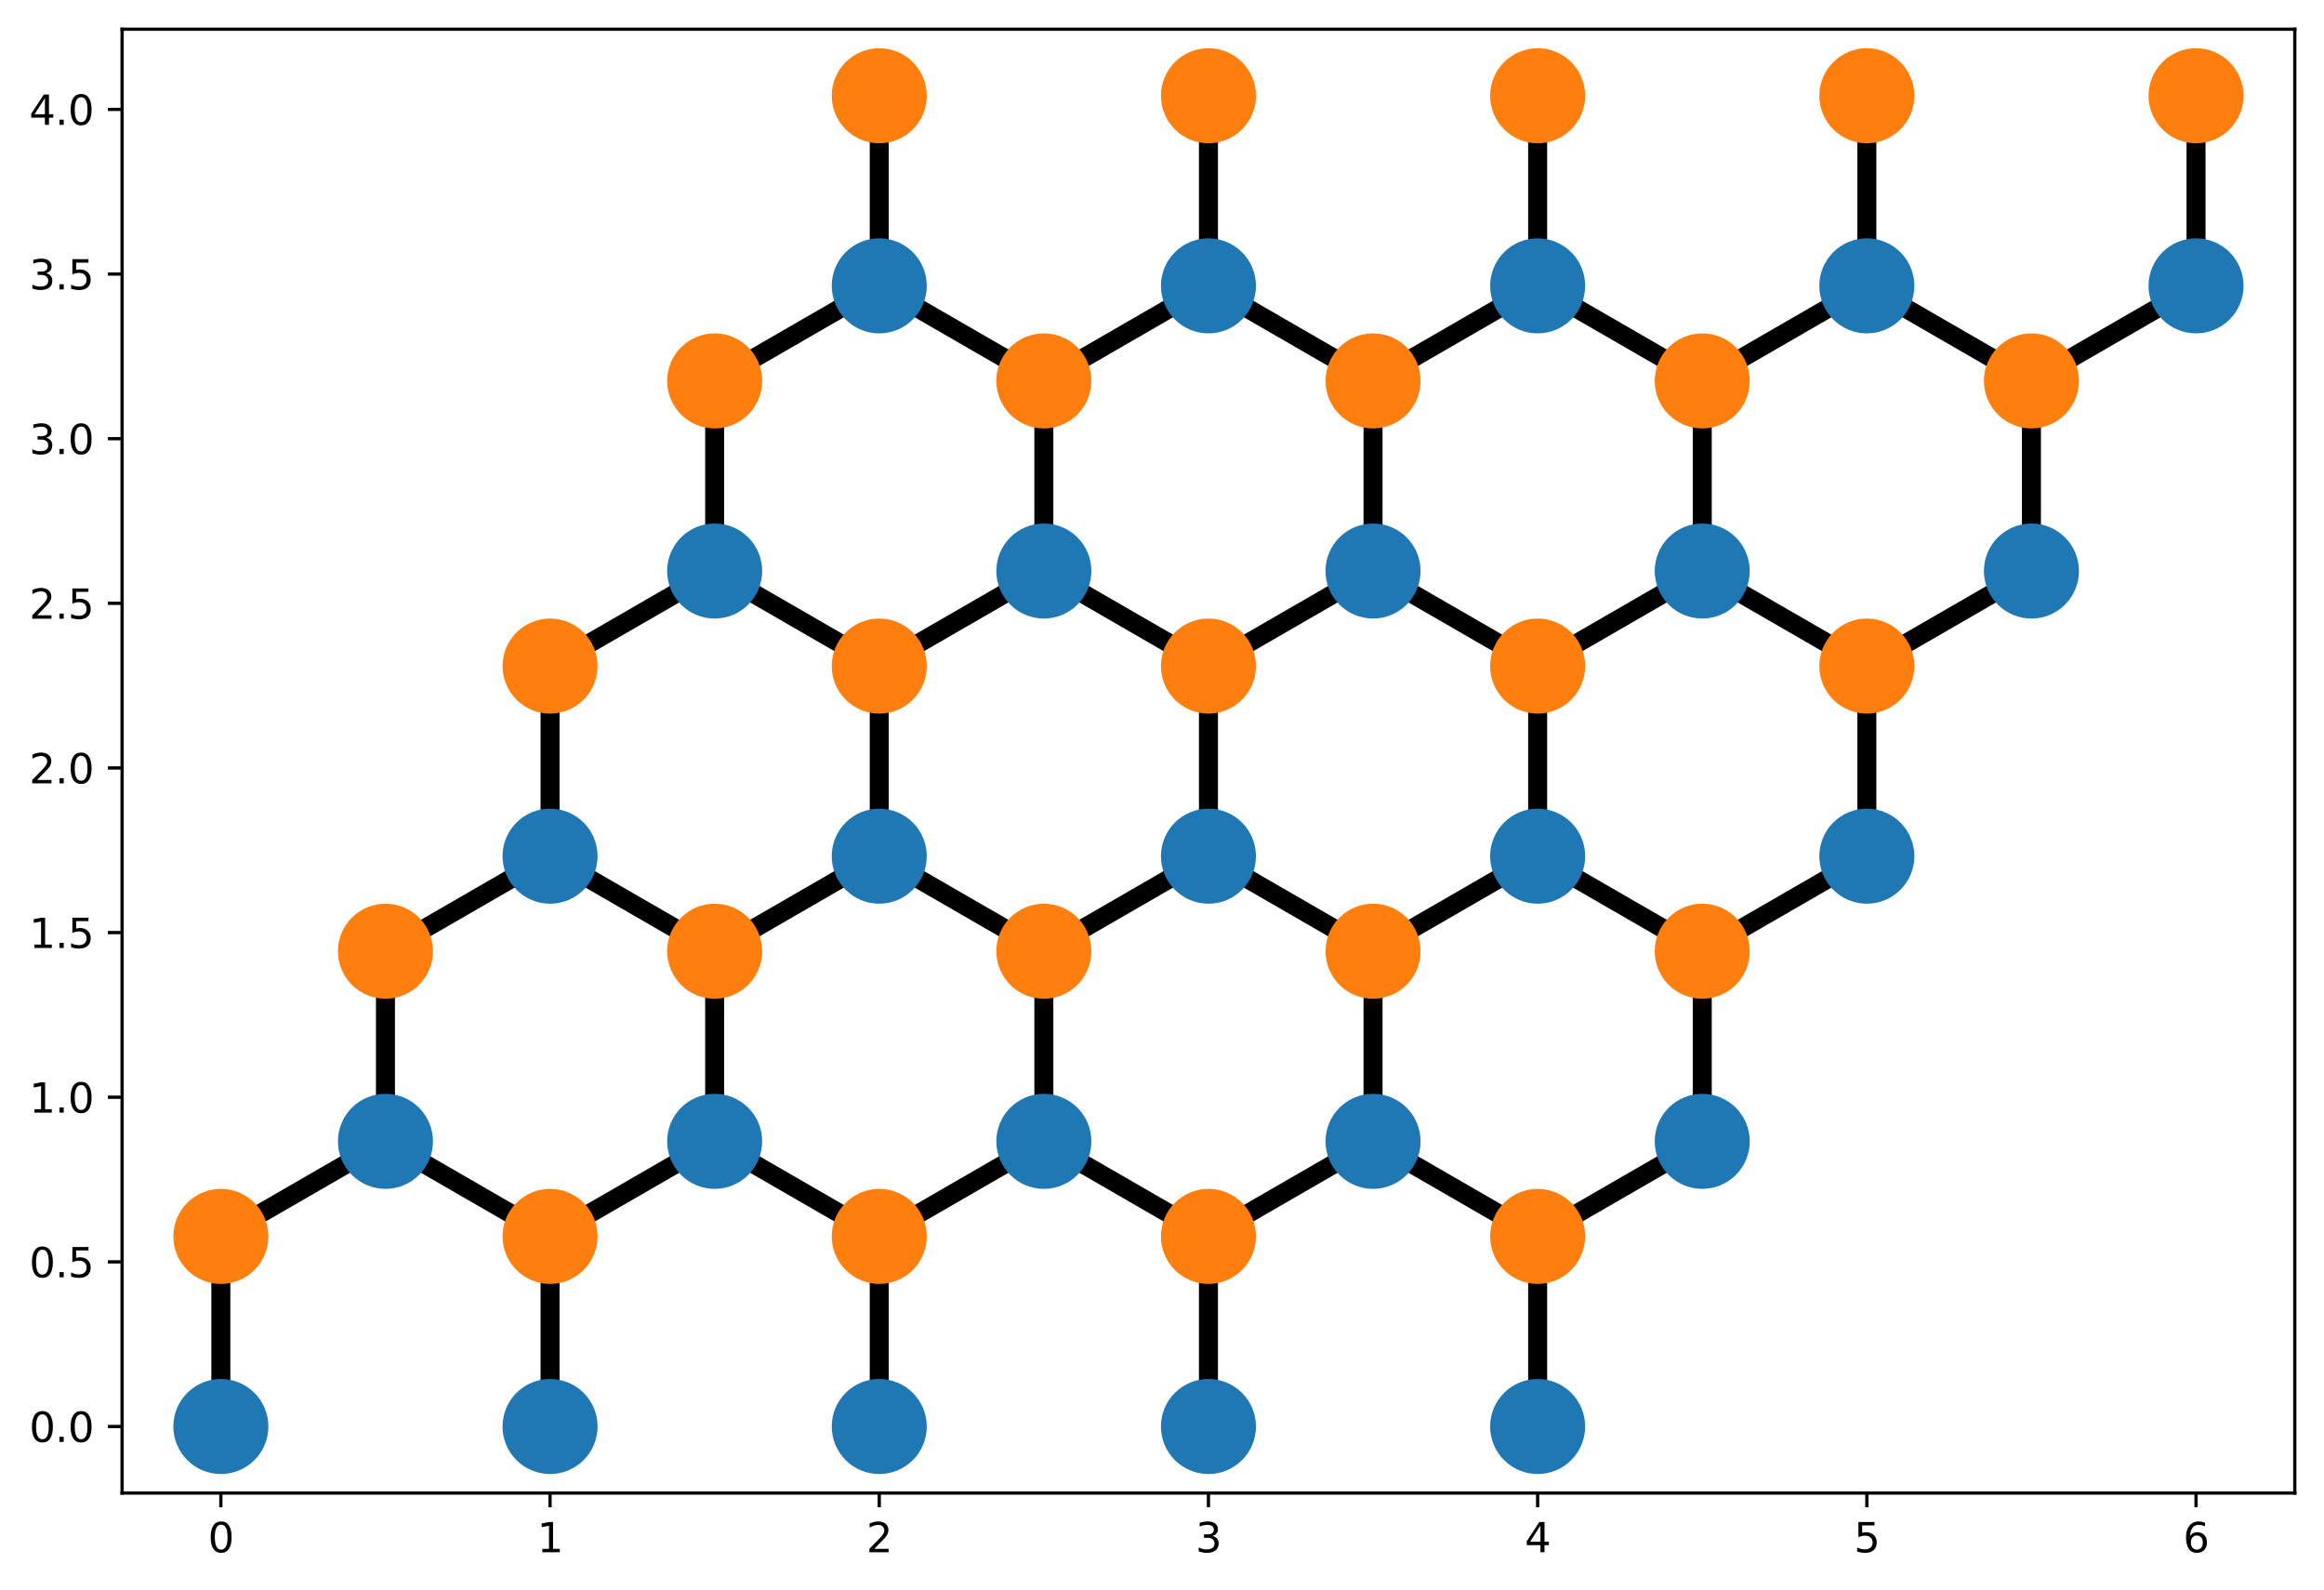 <?xml version="1.0" encoding="utf-8" standalone="no"?>
<!DOCTYPE svg PUBLIC "-//W3C//DTD SVG 1.1//EN"
  "http://www.w3.org/Graphics/SVG/1.1/DTD/svg11.dtd">
<svg xmlns:xlink="http://www.w3.org/1999/xlink" width="572.983pt" height="391.899pt" viewBox="0 0 572.983 391.899" xmlns="http://www.w3.org/2000/svg" version="1.1">
 <defs>
  <style type="text/css">*{stroke-linejoin: round; stroke-linecap: butt}</style>
 </defs>
 <g id="figure_1">
  <g id="patch_1">
   <path d="M 0 391.899 
L 572.983 391.899 
L 572.983 0 
L 0 0 
z
" style="fill: #ffffff"/>
  </g>
  <g id="axes_1">
   <g id="patch_2">
    <path d="M 30.103 368.021 
L 565.783 368.021 
L 565.783 7.2 
L 30.103 7.2 
z
" style="fill: #ffffff"/>
   </g>
   <g id="LineCollection_1">
    <path d="M 54.452 351.62 
L 54.452 304.76 
" clip-path="url(#p0e181c6d22)" style="fill: none; stroke: #000000; stroke-width: 4.686"/>
    <path d="M 95.034 281.33 
L 54.452 304.76 
" clip-path="url(#p0e181c6d22)" style="fill: none; stroke: #000000; stroke-width: 4.686"/>
    <path d="M 95.034 281.33 
L 95.034 234.47 
" clip-path="url(#p0e181c6d22)" style="fill: none; stroke: #000000; stroke-width: 4.686"/>
    <path d="M 95.034 281.33 
L 135.616 304.76 
" clip-path="url(#p0e181c6d22)" style="fill: none; stroke: #000000; stroke-width: 4.686"/>
    <path d="M 135.616 211.04 
L 95.034 234.47 
" clip-path="url(#p0e181c6d22)" style="fill: none; stroke: #000000; stroke-width: 4.686"/>
    <path d="M 135.616 211.04 
L 135.616 164.18 
" clip-path="url(#p0e181c6d22)" style="fill: none; stroke: #000000; stroke-width: 4.686"/>
    <path d="M 135.616 211.04 
L 176.198 234.47 
" clip-path="url(#p0e181c6d22)" style="fill: none; stroke: #000000; stroke-width: 4.686"/>
    <path d="M 176.198 140.751 
L 135.616 164.18 
" clip-path="url(#p0e181c6d22)" style="fill: none; stroke: #000000; stroke-width: 4.686"/>
    <path d="M 176.198 140.751 
L 176.198 93.891 
" clip-path="url(#p0e181c6d22)" style="fill: none; stroke: #000000; stroke-width: 4.686"/>
    <path d="M 176.198 140.751 
L 216.779 164.18 
" clip-path="url(#p0e181c6d22)" style="fill: none; stroke: #000000; stroke-width: 4.686"/>
    <path d="M 216.779 70.461 
L 176.198 93.891 
" clip-path="url(#p0e181c6d22)" style="fill: none; stroke: #000000; stroke-width: 4.686"/>
    <path d="M 216.779 70.461 
L 216.779 23.601 
" clip-path="url(#p0e181c6d22)" style="fill: none; stroke: #000000; stroke-width: 4.686"/>
    <path d="M 216.779 70.461 
L 257.361 93.891 
" clip-path="url(#p0e181c6d22)" style="fill: none; stroke: #000000; stroke-width: 4.686"/>
    <path d="M 135.616 351.62 
L 135.616 304.76 
" clip-path="url(#p0e181c6d22)" style="fill: none; stroke: #000000; stroke-width: 4.686"/>
    <path d="M 176.198 281.33 
L 135.616 304.76 
" clip-path="url(#p0e181c6d22)" style="fill: none; stroke: #000000; stroke-width: 4.686"/>
    <path d="M 176.198 281.33 
L 176.198 234.47 
" clip-path="url(#p0e181c6d22)" style="fill: none; stroke: #000000; stroke-width: 4.686"/>
    <path d="M 176.198 281.33 
L 216.779 304.76 
" clip-path="url(#p0e181c6d22)" style="fill: none; stroke: #000000; stroke-width: 4.686"/>
    <path d="M 216.779 211.04 
L 176.198 234.47 
" clip-path="url(#p0e181c6d22)" style="fill: none; stroke: #000000; stroke-width: 4.686"/>
    <path d="M 216.779 211.04 
L 216.779 164.18 
" clip-path="url(#p0e181c6d22)" style="fill: none; stroke: #000000; stroke-width: 4.686"/>
    <path d="M 216.779 211.04 
L 257.361 234.47 
" clip-path="url(#p0e181c6d22)" style="fill: none; stroke: #000000; stroke-width: 4.686"/>
    <path d="M 257.361 140.751 
L 216.779 164.18 
" clip-path="url(#p0e181c6d22)" style="fill: none; stroke: #000000; stroke-width: 4.686"/>
    <path d="M 257.361 140.751 
L 257.361 93.891 
" clip-path="url(#p0e181c6d22)" style="fill: none; stroke: #000000; stroke-width: 4.686"/>
    <path d="M 257.361 140.751 
L 297.943 164.18 
" clip-path="url(#p0e181c6d22)" style="fill: none; stroke: #000000; stroke-width: 4.686"/>
    <path d="M 297.943 70.461 
L 257.361 93.891 
" clip-path="url(#p0e181c6d22)" style="fill: none; stroke: #000000; stroke-width: 4.686"/>
    <path d="M 297.943 70.461 
L 297.943 23.601 
" clip-path="url(#p0e181c6d22)" style="fill: none; stroke: #000000; stroke-width: 4.686"/>
    <path d="M 297.943 70.461 
L 338.525 93.891 
" clip-path="url(#p0e181c6d22)" style="fill: none; stroke: #000000; stroke-width: 4.686"/>
    <path d="M 216.779 351.62 
L 216.779 304.76 
" clip-path="url(#p0e181c6d22)" style="fill: none; stroke: #000000; stroke-width: 4.686"/>
    <path d="M 257.361 281.33 
L 216.779 304.76 
" clip-path="url(#p0e181c6d22)" style="fill: none; stroke: #000000; stroke-width: 4.686"/>
    <path d="M 257.361 281.33 
L 257.361 234.47 
" clip-path="url(#p0e181c6d22)" style="fill: none; stroke: #000000; stroke-width: 4.686"/>
    <path d="M 257.361 281.33 
L 297.943 304.76 
" clip-path="url(#p0e181c6d22)" style="fill: none; stroke: #000000; stroke-width: 4.686"/>
    <path d="M 297.943 211.04 
L 257.361 234.47 
" clip-path="url(#p0e181c6d22)" style="fill: none; stroke: #000000; stroke-width: 4.686"/>
    <path d="M 297.943 211.04 
L 297.943 164.18 
" clip-path="url(#p0e181c6d22)" style="fill: none; stroke: #000000; stroke-width: 4.686"/>
    <path d="M 297.943 211.04 
L 338.525 234.47 
" clip-path="url(#p0e181c6d22)" style="fill: none; stroke: #000000; stroke-width: 4.686"/>
    <path d="M 338.525 140.751 
L 297.943 164.18 
" clip-path="url(#p0e181c6d22)" style="fill: none; stroke: #000000; stroke-width: 4.686"/>
    <path d="M 338.525 140.751 
L 338.525 93.891 
" clip-path="url(#p0e181c6d22)" style="fill: none; stroke: #000000; stroke-width: 4.686"/>
    <path d="M 338.525 140.751 
L 379.107 164.18 
" clip-path="url(#p0e181c6d22)" style="fill: none; stroke: #000000; stroke-width: 4.686"/>
    <path d="M 379.107 70.461 
L 338.525 93.891 
" clip-path="url(#p0e181c6d22)" style="fill: none; stroke: #000000; stroke-width: 4.686"/>
    <path d="M 379.107 70.461 
L 379.107 23.601 
" clip-path="url(#p0e181c6d22)" style="fill: none; stroke: #000000; stroke-width: 4.686"/>
    <path d="M 379.107 70.461 
L 419.689 93.891 
" clip-path="url(#p0e181c6d22)" style="fill: none; stroke: #000000; stroke-width: 4.686"/>
    <path d="M 297.943 351.62 
L 297.943 304.76 
" clip-path="url(#p0e181c6d22)" style="fill: none; stroke: #000000; stroke-width: 4.686"/>
    <path d="M 338.525 281.33 
L 297.943 304.76 
" clip-path="url(#p0e181c6d22)" style="fill: none; stroke: #000000; stroke-width: 4.686"/>
    <path d="M 338.525 281.33 
L 338.525 234.47 
" clip-path="url(#p0e181c6d22)" style="fill: none; stroke: #000000; stroke-width: 4.686"/>
    <path d="M 338.525 281.33 
L 379.107 304.76 
" clip-path="url(#p0e181c6d22)" style="fill: none; stroke: #000000; stroke-width: 4.686"/>
    <path d="M 379.107 211.04 
L 338.525 234.47 
" clip-path="url(#p0e181c6d22)" style="fill: none; stroke: #000000; stroke-width: 4.686"/>
    <path d="M 379.107 211.04 
L 379.107 164.18 
" clip-path="url(#p0e181c6d22)" style="fill: none; stroke: #000000; stroke-width: 4.686"/>
    <path d="M 379.107 211.04 
L 419.689 234.47 
" clip-path="url(#p0e181c6d22)" style="fill: none; stroke: #000000; stroke-width: 4.686"/>
    <path d="M 419.689 140.751 
L 379.107 164.18 
" clip-path="url(#p0e181c6d22)" style="fill: none; stroke: #000000; stroke-width: 4.686"/>
    <path d="M 419.689 140.751 
L 419.689 93.891 
" clip-path="url(#p0e181c6d22)" style="fill: none; stroke: #000000; stroke-width: 4.686"/>
    <path d="M 419.689 140.751 
L 460.27 164.18 
" clip-path="url(#p0e181c6d22)" style="fill: none; stroke: #000000; stroke-width: 4.686"/>
    <path d="M 460.27 70.461 
L 419.689 93.891 
" clip-path="url(#p0e181c6d22)" style="fill: none; stroke: #000000; stroke-width: 4.686"/>
    <path d="M 460.27 70.461 
L 460.27 23.601 
" clip-path="url(#p0e181c6d22)" style="fill: none; stroke: #000000; stroke-width: 4.686"/>
    <path d="M 460.27 70.461 
L 500.852 93.891 
" clip-path="url(#p0e181c6d22)" style="fill: none; stroke: #000000; stroke-width: 4.686"/>
    <path d="M 379.107 351.62 
L 379.107 304.76 
" clip-path="url(#p0e181c6d22)" style="fill: none; stroke: #000000; stroke-width: 4.686"/>
    <path d="M 419.689 281.33 
L 379.107 304.76 
" clip-path="url(#p0e181c6d22)" style="fill: none; stroke: #000000; stroke-width: 4.686"/>
    <path d="M 419.689 281.33 
L 419.689 234.47 
" clip-path="url(#p0e181c6d22)" style="fill: none; stroke: #000000; stroke-width: 4.686"/>
    <path d="M 460.27 211.04 
L 419.689 234.47 
" clip-path="url(#p0e181c6d22)" style="fill: none; stroke: #000000; stroke-width: 4.686"/>
    <path d="M 460.27 211.04 
L 460.27 164.18 
" clip-path="url(#p0e181c6d22)" style="fill: none; stroke: #000000; stroke-width: 4.686"/>
    <path d="M 500.852 140.751 
L 460.27 164.18 
" clip-path="url(#p0e181c6d22)" style="fill: none; stroke: #000000; stroke-width: 4.686"/>
    <path d="M 500.852 140.751 
L 500.852 93.891 
" clip-path="url(#p0e181c6d22)" style="fill: none; stroke: #000000; stroke-width: 4.686"/>
    <path d="M 541.434 70.461 
L 500.852 93.891 
" clip-path="url(#p0e181c6d22)" style="fill: none; stroke: #000000; stroke-width: 4.686"/>
    <path d="M 541.434 70.461 
L 541.434 23.601 
" clip-path="url(#p0e181c6d22)" style="fill: none; stroke: #000000; stroke-width: 4.686"/>
   </g>
   <g id="matplotlib.axis_1">
    <g id="xtick_1">
     <g id="line2d_1">
      <defs>
       <path id="m3bbf488990" d="M 0 0 
L 0 3.5 
" style="stroke: #000000; stroke-width: 0.8"/>
      </defs>
      <g>
       <use xlink:href="#m3bbf488990" x="54.452" y="368.021" style="stroke: #000000; stroke-width: 0.8"/>
      </g>
     </g>
     <g id="text_1">
      <!-- 0 -->
      <g transform="translate(51.271 382.619) scale(0.1 -0.1)">
       <defs>
        <path id="DejaVuSans-30" d="M 2034 4250 
Q 1547 4250 1301 3770 
Q 1056 3291 1056 2328 
Q 1056 1369 1301 889 
Q 1547 409 2034 409 
Q 2525 409 2770 889 
Q 3016 1369 3016 2328 
Q 3016 3291 2770 3770 
Q 2525 4250 2034 4250 
z
M 2034 4750 
Q 2819 4750 3233 4129 
Q 3647 3509 3647 2328 
Q 3647 1150 3233 529 
Q 2819 -91 2034 -91 
Q 1250 -91 836 529 
Q 422 1150 422 2328 
Q 422 3509 836 4129 
Q 1250 4750 2034 4750 
z
" transform="scale(0.016)"/>
       </defs>
       <use xlink:href="#DejaVuSans-30"/>
      </g>
     </g>
    </g>
    <g id="xtick_2">
     <g id="line2d_2">
      <g>
       <use xlink:href="#m3bbf488990" x="135.616" y="368.021" style="stroke: #000000; stroke-width: 0.8"/>
      </g>
     </g>
     <g id="text_2">
      <!-- 1 -->
      <g transform="translate(132.435 382.619) scale(0.1 -0.1)">
       <defs>
        <path id="DejaVuSans-31" d="M 794 531 
L 1825 531 
L 1825 4091 
L 703 3866 
L 703 4441 
L 1819 4666 
L 2450 4666 
L 2450 531 
L 3481 531 
L 3481 0 
L 794 0 
L 794 531 
z
" transform="scale(0.016)"/>
       </defs>
       <use xlink:href="#DejaVuSans-31"/>
      </g>
     </g>
    </g>
    <g id="xtick_3">
     <g id="line2d_3">
      <g>
       <use xlink:href="#m3bbf488990" x="216.779" y="368.021" style="stroke: #000000; stroke-width: 0.8"/>
      </g>
     </g>
     <g id="text_3">
      <!-- 2 -->
      <g transform="translate(213.598 382.619) scale(0.1 -0.1)">
       <defs>
        <path id="DejaVuSans-32" d="M 1228 531 
L 3431 531 
L 3431 0 
L 469 0 
L 469 531 
Q 828 903 1448 1529 
Q 2069 2156 2228 2338 
Q 2531 2678 2651 2914 
Q 2772 3150 2772 3378 
Q 2772 3750 2511 3984 
Q 2250 4219 1831 4219 
Q 1534 4219 1204 4116 
Q 875 4013 500 3803 
L 500 4441 
Q 881 4594 1212 4672 
Q 1544 4750 1819 4750 
Q 2544 4750 2975 4387 
Q 3406 4025 3406 3419 
Q 3406 3131 3298 2873 
Q 3191 2616 2906 2266 
Q 2828 2175 2409 1742 
Q 1991 1309 1228 531 
z
" transform="scale(0.016)"/>
       </defs>
       <use xlink:href="#DejaVuSans-32"/>
      </g>
     </g>
    </g>
    <g id="xtick_4">
     <g id="line2d_4">
      <g>
       <use xlink:href="#m3bbf488990" x="297.943" y="368.021" style="stroke: #000000; stroke-width: 0.8"/>
      </g>
     </g>
     <g id="text_4">
      <!-- 3 -->
      <g transform="translate(294.762 382.619) scale(0.1 -0.1)">
       <defs>
        <path id="DejaVuSans-33" d="M 2597 2516 
Q 3050 2419 3304 2112 
Q 3559 1806 3559 1356 
Q 3559 666 3084 287 
Q 2609 -91 1734 -91 
Q 1441 -91 1130 -33 
Q 819 25 488 141 
L 488 750 
Q 750 597 1062 519 
Q 1375 441 1716 441 
Q 2309 441 2620 675 
Q 2931 909 2931 1356 
Q 2931 1769 2642 2001 
Q 2353 2234 1838 2234 
L 1294 2234 
L 1294 2753 
L 1863 2753 
Q 2328 2753 2575 2939 
Q 2822 3125 2822 3475 
Q 2822 3834 2567 4026 
Q 2313 4219 1838 4219 
Q 1578 4219 1281 4162 
Q 984 4106 628 3988 
L 628 4550 
Q 988 4650 1302 4700 
Q 1616 4750 1894 4750 
Q 2613 4750 3031 4423 
Q 3450 4097 3450 3541 
Q 3450 3153 3228 2886 
Q 3006 2619 2597 2516 
z
" transform="scale(0.016)"/>
       </defs>
       <use xlink:href="#DejaVuSans-33"/>
      </g>
     </g>
    </g>
    <g id="xtick_5">
     <g id="line2d_5">
      <g>
       <use xlink:href="#m3bbf488990" x="379.107" y="368.021" style="stroke: #000000; stroke-width: 0.8"/>
      </g>
     </g>
     <g id="text_5">
      <!-- 4 -->
      <g transform="translate(375.926 382.619) scale(0.1 -0.1)">
       <defs>
        <path id="DejaVuSans-34" d="M 2419 4116 
L 825 1625 
L 2419 1625 
L 2419 4116 
z
M 2253 4666 
L 3047 4666 
L 3047 1625 
L 3713 1625 
L 3713 1100 
L 3047 1100 
L 3047 0 
L 2419 0 
L 2419 1100 
L 313 1100 
L 313 1709 
L 2253 4666 
z
" transform="scale(0.016)"/>
       </defs>
       <use xlink:href="#DejaVuSans-34"/>
      </g>
     </g>
    </g>
    <g id="xtick_6">
     <g id="line2d_6">
      <g>
       <use xlink:href="#m3bbf488990" x="460.27" y="368.021" style="stroke: #000000; stroke-width: 0.8"/>
      </g>
     </g>
     <g id="text_6">
      <!-- 5 -->
      <g transform="translate(457.089 382.619) scale(0.1 -0.1)">
       <defs>
        <path id="DejaVuSans-35" d="M 691 4666 
L 3169 4666 
L 3169 4134 
L 1269 4134 
L 1269 2991 
Q 1406 3038 1543 3061 
Q 1681 3084 1819 3084 
Q 2600 3084 3056 2656 
Q 3513 2228 3513 1497 
Q 3513 744 3044 326 
Q 2575 -91 1722 -91 
Q 1428 -91 1123 -41 
Q 819 9 494 109 
L 494 744 
Q 775 591 1075 516 
Q 1375 441 1709 441 
Q 2250 441 2565 725 
Q 2881 1009 2881 1497 
Q 2881 1984 2565 2268 
Q 2250 2553 1709 2553 
Q 1456 2553 1204 2497 
Q 953 2441 691 2322 
L 691 4666 
z
" transform="scale(0.016)"/>
       </defs>
       <use xlink:href="#DejaVuSans-35"/>
      </g>
     </g>
    </g>
    <g id="xtick_7">
     <g id="line2d_7">
      <g>
       <use xlink:href="#m3bbf488990" x="541.434" y="368.021" style="stroke: #000000; stroke-width: 0.8"/>
      </g>
     </g>
     <g id="text_7">
      <!-- 6 -->
      <g transform="translate(538.253 382.619) scale(0.1 -0.1)">
       <defs>
        <path id="DejaVuSans-36" d="M 2113 2584 
Q 1688 2584 1439 2293 
Q 1191 2003 1191 1497 
Q 1191 994 1439 701 
Q 1688 409 2113 409 
Q 2538 409 2786 701 
Q 3034 994 3034 1497 
Q 3034 2003 2786 2293 
Q 2538 2584 2113 2584 
z
M 3366 4563 
L 3366 3988 
Q 3128 4100 2886 4159 
Q 2644 4219 2406 4219 
Q 1781 4219 1451 3797 
Q 1122 3375 1075 2522 
Q 1259 2794 1537 2939 
Q 1816 3084 2150 3084 
Q 2853 3084 3261 2657 
Q 3669 2231 3669 1497 
Q 3669 778 3244 343 
Q 2819 -91 2113 -91 
Q 1303 -91 875 529 
Q 447 1150 447 2328 
Q 447 3434 972 4092 
Q 1497 4750 2381 4750 
Q 2619 4750 2861 4703 
Q 3103 4656 3366 4563 
z
" transform="scale(0.016)"/>
       </defs>
       <use xlink:href="#DejaVuSans-36"/>
      </g>
     </g>
    </g>
   </g>
   <g id="matplotlib.axis_2">
    <g id="ytick_1">
     <g id="line2d_8">
      <defs>
       <path id="maca34809ca" d="M 0 0 
L -3.5 0 
" style="stroke: #000000; stroke-width: 0.8"/>
      </defs>
      <g>
       <use xlink:href="#maca34809ca" x="30.103" y="351.62" style="stroke: #000000; stroke-width: 0.8"/>
      </g>
     </g>
     <g id="text_8">
      <!-- 0.0 -->
      <g transform="translate(7.2 355.419) scale(0.1 -0.1)">
       <defs>
        <path id="DejaVuSans-2e" d="M 684 794 
L 1344 794 
L 1344 0 
L 684 0 
L 684 794 
z
" transform="scale(0.016)"/>
       </defs>
       <use xlink:href="#DejaVuSans-30"/>
       <use xlink:href="#DejaVuSans-2e" x="63.623"/>
       <use xlink:href="#DejaVuSans-30" x="95.41"/>
      </g>
     </g>
    </g>
    <g id="ytick_2">
     <g id="line2d_9">
      <g>
       <use xlink:href="#maca34809ca" x="30.103" y="311.038" style="stroke: #000000; stroke-width: 0.8"/>
      </g>
     </g>
     <g id="text_9">
      <!-- 0.5 -->
      <g transform="translate(7.2 314.837) scale(0.1 -0.1)">
       <use xlink:href="#DejaVuSans-30"/>
       <use xlink:href="#DejaVuSans-2e" x="63.623"/>
       <use xlink:href="#DejaVuSans-35" x="95.41"/>
      </g>
     </g>
    </g>
    <g id="ytick_3">
     <g id="line2d_10">
      <g>
       <use xlink:href="#maca34809ca" x="30.103" y="270.456" style="stroke: #000000; stroke-width: 0.8"/>
      </g>
     </g>
     <g id="text_10">
      <!-- 1.0 -->
      <g transform="translate(7.2 274.255) scale(0.1 -0.1)">
       <use xlink:href="#DejaVuSans-31"/>
       <use xlink:href="#DejaVuSans-2e" x="63.623"/>
       <use xlink:href="#DejaVuSans-30" x="95.41"/>
      </g>
     </g>
    </g>
    <g id="ytick_4">
     <g id="line2d_11">
      <g>
       <use xlink:href="#maca34809ca" x="30.103" y="229.874" style="stroke: #000000; stroke-width: 0.8"/>
      </g>
     </g>
     <g id="text_11">
      <!-- 1.5 -->
      <g transform="translate(7.2 233.674) scale(0.1 -0.1)">
       <use xlink:href="#DejaVuSans-31"/>
       <use xlink:href="#DejaVuSans-2e" x="63.623"/>
       <use xlink:href="#DejaVuSans-35" x="95.41"/>
      </g>
     </g>
    </g>
    <g id="ytick_5">
     <g id="line2d_12">
      <g>
       <use xlink:href="#maca34809ca" x="30.103" y="189.293" style="stroke: #000000; stroke-width: 0.8"/>
      </g>
     </g>
     <g id="text_12">
      <!-- 2.0 -->
      <g transform="translate(7.2 193.092) scale(0.1 -0.1)">
       <use xlink:href="#DejaVuSans-32"/>
       <use xlink:href="#DejaVuSans-2e" x="63.623"/>
       <use xlink:href="#DejaVuSans-30" x="95.41"/>
      </g>
     </g>
    </g>
    <g id="ytick_6">
     <g id="line2d_13">
      <g>
       <use xlink:href="#maca34809ca" x="30.103" y="148.711" style="stroke: #000000; stroke-width: 0.8"/>
      </g>
     </g>
     <g id="text_13">
      <!-- 2.5 -->
      <g transform="translate(7.2 152.51) scale(0.1 -0.1)">
       <use xlink:href="#DejaVuSans-32"/>
       <use xlink:href="#DejaVuSans-2e" x="63.623"/>
       <use xlink:href="#DejaVuSans-35" x="95.41"/>
      </g>
     </g>
    </g>
    <g id="ytick_7">
     <g id="line2d_14">
      <g>
       <use xlink:href="#maca34809ca" x="30.103" y="108.129" style="stroke: #000000; stroke-width: 0.8"/>
      </g>
     </g>
     <g id="text_14">
      <!-- 3.0 -->
      <g transform="translate(7.2 111.928) scale(0.1 -0.1)">
       <use xlink:href="#DejaVuSans-33"/>
       <use xlink:href="#DejaVuSans-2e" x="63.623"/>
       <use xlink:href="#DejaVuSans-30" x="95.41"/>
      </g>
     </g>
    </g>
    <g id="ytick_8">
     <g id="line2d_15">
      <g>
       <use xlink:href="#maca34809ca" x="30.103" y="67.547" style="stroke: #000000; stroke-width: 0.8"/>
      </g>
     </g>
     <g id="text_15">
      <!-- 3.5 -->
      <g transform="translate(7.2 71.346) scale(0.1 -0.1)">
       <use xlink:href="#DejaVuSans-33"/>
       <use xlink:href="#DejaVuSans-2e" x="63.623"/>
       <use xlink:href="#DejaVuSans-35" x="95.41"/>
      </g>
     </g>
    </g>
    <g id="ytick_9">
     <g id="line2d_16">
      <g>
       <use xlink:href="#maca34809ca" x="30.103" y="26.965" style="stroke: #000000; stroke-width: 0.8"/>
      </g>
     </g>
     <g id="text_16">
      <!-- 4.0 -->
      <g transform="translate(7.2 30.765) scale(0.1 -0.1)">
       <use xlink:href="#DejaVuSans-34"/>
       <use xlink:href="#DejaVuSans-2e" x="63.623"/>
       <use xlink:href="#DejaVuSans-30" x="95.41"/>
      </g>
     </g>
    </g>
   </g>
   <g id="PathCollection_1">
    <defs>
     <path id="C0_0_6089f62ed4" d="M 0 11.715 
C 3.107 11.715 6.087 10.481 8.284 8.284 
C 10.481 6.087 11.715 3.107 11.715 -0 
C 11.715 -3.107 10.481 -6.087 8.284 -8.284 
C 6.087 -10.481 3.107 -11.715 0 -11.715 
C -3.107 -11.715 -6.087 -10.481 -8.284 -8.284 
C -10.481 -6.087 -11.715 -3.107 -11.715 0 
C -11.715 3.107 -10.481 6.087 -8.284 8.284 
C -6.087 10.481 -3.107 11.715 0 11.715 
z
"/>
    </defs>
    <g clip-path="url(#p0e181c6d22)">
     <use xlink:href="#C0_0_6089f62ed4" x="54.452" y="351.62" style="fill: #1f77b4"/>
    </g>
    <g clip-path="url(#p0e181c6d22)">
     <use xlink:href="#C0_0_6089f62ed4" x="95.034" y="281.33" style="fill: #1f77b4"/>
    </g>
    <g clip-path="url(#p0e181c6d22)">
     <use xlink:href="#C0_0_6089f62ed4" x="135.616" y="211.04" style="fill: #1f77b4"/>
    </g>
    <g clip-path="url(#p0e181c6d22)">
     <use xlink:href="#C0_0_6089f62ed4" x="176.198" y="140.751" style="fill: #1f77b4"/>
    </g>
    <g clip-path="url(#p0e181c6d22)">
     <use xlink:href="#C0_0_6089f62ed4" x="216.779" y="70.461" style="fill: #1f77b4"/>
    </g>
    <g clip-path="url(#p0e181c6d22)">
     <use xlink:href="#C0_0_6089f62ed4" x="135.616" y="351.62" style="fill: #1f77b4"/>
    </g>
    <g clip-path="url(#p0e181c6d22)">
     <use xlink:href="#C0_0_6089f62ed4" x="176.198" y="281.33" style="fill: #1f77b4"/>
    </g>
    <g clip-path="url(#p0e181c6d22)">
     <use xlink:href="#C0_0_6089f62ed4" x="216.779" y="211.04" style="fill: #1f77b4"/>
    </g>
    <g clip-path="url(#p0e181c6d22)">
     <use xlink:href="#C0_0_6089f62ed4" x="257.361" y="140.751" style="fill: #1f77b4"/>
    </g>
    <g clip-path="url(#p0e181c6d22)">
     <use xlink:href="#C0_0_6089f62ed4" x="297.943" y="70.461" style="fill: #1f77b4"/>
    </g>
    <g clip-path="url(#p0e181c6d22)">
     <use xlink:href="#C0_0_6089f62ed4" x="216.779" y="351.62" style="fill: #1f77b4"/>
    </g>
    <g clip-path="url(#p0e181c6d22)">
     <use xlink:href="#C0_0_6089f62ed4" x="257.361" y="281.33" style="fill: #1f77b4"/>
    </g>
    <g clip-path="url(#p0e181c6d22)">
     <use xlink:href="#C0_0_6089f62ed4" x="297.943" y="211.04" style="fill: #1f77b4"/>
    </g>
    <g clip-path="url(#p0e181c6d22)">
     <use xlink:href="#C0_0_6089f62ed4" x="338.525" y="140.751" style="fill: #1f77b4"/>
    </g>
    <g clip-path="url(#p0e181c6d22)">
     <use xlink:href="#C0_0_6089f62ed4" x="379.107" y="70.461" style="fill: #1f77b4"/>
    </g>
    <g clip-path="url(#p0e181c6d22)">
     <use xlink:href="#C0_0_6089f62ed4" x="297.943" y="351.62" style="fill: #1f77b4"/>
    </g>
    <g clip-path="url(#p0e181c6d22)">
     <use xlink:href="#C0_0_6089f62ed4" x="338.525" y="281.33" style="fill: #1f77b4"/>
    </g>
    <g clip-path="url(#p0e181c6d22)">
     <use xlink:href="#C0_0_6089f62ed4" x="379.107" y="211.04" style="fill: #1f77b4"/>
    </g>
    <g clip-path="url(#p0e181c6d22)">
     <use xlink:href="#C0_0_6089f62ed4" x="419.689" y="140.751" style="fill: #1f77b4"/>
    </g>
    <g clip-path="url(#p0e181c6d22)">
     <use xlink:href="#C0_0_6089f62ed4" x="460.27" y="70.461" style="fill: #1f77b4"/>
    </g>
    <g clip-path="url(#p0e181c6d22)">
     <use xlink:href="#C0_0_6089f62ed4" x="379.107" y="351.62" style="fill: #1f77b4"/>
    </g>
    <g clip-path="url(#p0e181c6d22)">
     <use xlink:href="#C0_0_6089f62ed4" x="419.689" y="281.33" style="fill: #1f77b4"/>
    </g>
    <g clip-path="url(#p0e181c6d22)">
     <use xlink:href="#C0_0_6089f62ed4" x="460.27" y="211.04" style="fill: #1f77b4"/>
    </g>
    <g clip-path="url(#p0e181c6d22)">
     <use xlink:href="#C0_0_6089f62ed4" x="500.852" y="140.751" style="fill: #1f77b4"/>
    </g>
    <g clip-path="url(#p0e181c6d22)">
     <use xlink:href="#C0_0_6089f62ed4" x="541.434" y="70.461" style="fill: #1f77b4"/>
    </g>
    <g clip-path="url(#p0e181c6d22)">
     <use xlink:href="#C0_0_6089f62ed4" x="54.452" y="304.76" style="fill: #ff7f0e"/>
    </g>
    <g clip-path="url(#p0e181c6d22)">
     <use xlink:href="#C0_0_6089f62ed4" x="95.034" y="234.47" style="fill: #ff7f0e"/>
    </g>
    <g clip-path="url(#p0e181c6d22)">
     <use xlink:href="#C0_0_6089f62ed4" x="135.616" y="164.18" style="fill: #ff7f0e"/>
    </g>
    <g clip-path="url(#p0e181c6d22)">
     <use xlink:href="#C0_0_6089f62ed4" x="176.198" y="93.891" style="fill: #ff7f0e"/>
    </g>
    <g clip-path="url(#p0e181c6d22)">
     <use xlink:href="#C0_0_6089f62ed4" x="216.779" y="23.601" style="fill: #ff7f0e"/>
    </g>
    <g clip-path="url(#p0e181c6d22)">
     <use xlink:href="#C0_0_6089f62ed4" x="135.616" y="304.76" style="fill: #ff7f0e"/>
    </g>
    <g clip-path="url(#p0e181c6d22)">
     <use xlink:href="#C0_0_6089f62ed4" x="176.198" y="234.47" style="fill: #ff7f0e"/>
    </g>
    <g clip-path="url(#p0e181c6d22)">
     <use xlink:href="#C0_0_6089f62ed4" x="216.779" y="164.18" style="fill: #ff7f0e"/>
    </g>
    <g clip-path="url(#p0e181c6d22)">
     <use xlink:href="#C0_0_6089f62ed4" x="257.361" y="93.891" style="fill: #ff7f0e"/>
    </g>
    <g clip-path="url(#p0e181c6d22)">
     <use xlink:href="#C0_0_6089f62ed4" x="297.943" y="23.601" style="fill: #ff7f0e"/>
    </g>
    <g clip-path="url(#p0e181c6d22)">
     <use xlink:href="#C0_0_6089f62ed4" x="216.779" y="304.76" style="fill: #ff7f0e"/>
    </g>
    <g clip-path="url(#p0e181c6d22)">
     <use xlink:href="#C0_0_6089f62ed4" x="257.361" y="234.47" style="fill: #ff7f0e"/>
    </g>
    <g clip-path="url(#p0e181c6d22)">
     <use xlink:href="#C0_0_6089f62ed4" x="297.943" y="164.18" style="fill: #ff7f0e"/>
    </g>
    <g clip-path="url(#p0e181c6d22)">
     <use xlink:href="#C0_0_6089f62ed4" x="338.525" y="93.891" style="fill: #ff7f0e"/>
    </g>
    <g clip-path="url(#p0e181c6d22)">
     <use xlink:href="#C0_0_6089f62ed4" x="379.107" y="23.601" style="fill: #ff7f0e"/>
    </g>
    <g clip-path="url(#p0e181c6d22)">
     <use xlink:href="#C0_0_6089f62ed4" x="297.943" y="304.76" style="fill: #ff7f0e"/>
    </g>
    <g clip-path="url(#p0e181c6d22)">
     <use xlink:href="#C0_0_6089f62ed4" x="338.525" y="234.47" style="fill: #ff7f0e"/>
    </g>
    <g clip-path="url(#p0e181c6d22)">
     <use xlink:href="#C0_0_6089f62ed4" x="379.107" y="164.18" style="fill: #ff7f0e"/>
    </g>
    <g clip-path="url(#p0e181c6d22)">
     <use xlink:href="#C0_0_6089f62ed4" x="419.689" y="93.891" style="fill: #ff7f0e"/>
    </g>
    <g clip-path="url(#p0e181c6d22)">
     <use xlink:href="#C0_0_6089f62ed4" x="460.27" y="23.601" style="fill: #ff7f0e"/>
    </g>
    <g clip-path="url(#p0e181c6d22)">
     <use xlink:href="#C0_0_6089f62ed4" x="379.107" y="304.76" style="fill: #ff7f0e"/>
    </g>
    <g clip-path="url(#p0e181c6d22)">
     <use xlink:href="#C0_0_6089f62ed4" x="419.689" y="234.47" style="fill: #ff7f0e"/>
    </g>
    <g clip-path="url(#p0e181c6d22)">
     <use xlink:href="#C0_0_6089f62ed4" x="460.27" y="164.18" style="fill: #ff7f0e"/>
    </g>
    <g clip-path="url(#p0e181c6d22)">
     <use xlink:href="#C0_0_6089f62ed4" x="500.852" y="93.891" style="fill: #ff7f0e"/>
    </g>
    <g clip-path="url(#p0e181c6d22)">
     <use xlink:href="#C0_0_6089f62ed4" x="541.434" y="23.601" style="fill: #ff7f0e"/>
    </g>
   </g>
   <g id="patch_3">
    <path d="M 30.103 368.021 
L 30.103 7.2 
" style="fill: none; stroke: #000000; stroke-width: 0.8; stroke-linejoin: miter; stroke-linecap: square"/>
   </g>
   <g id="patch_4">
    <path d="M 565.783 368.021 
L 565.783 7.2 
" style="fill: none; stroke: #000000; stroke-width: 0.8; stroke-linejoin: miter; stroke-linecap: square"/>
   </g>
   <g id="patch_5">
    <path d="M 30.103 368.021 
L 565.783 368.021 
" style="fill: none; stroke: #000000; stroke-width: 0.8; stroke-linejoin: miter; stroke-linecap: square"/>
   </g>
   <g id="patch_6">
    <path d="M 30.103 7.2 
L 565.783 7.2 
" style="fill: none; stroke: #000000; stroke-width: 0.8; stroke-linejoin: miter; stroke-linecap: square"/>
   </g>
  </g>
 </g>
 <defs>
  <clipPath id="p0e181c6d22">
   <rect x="30.103" y="7.2" width="535.68" height="360.821"/>
  </clipPath>
 </defs>
</svg>
